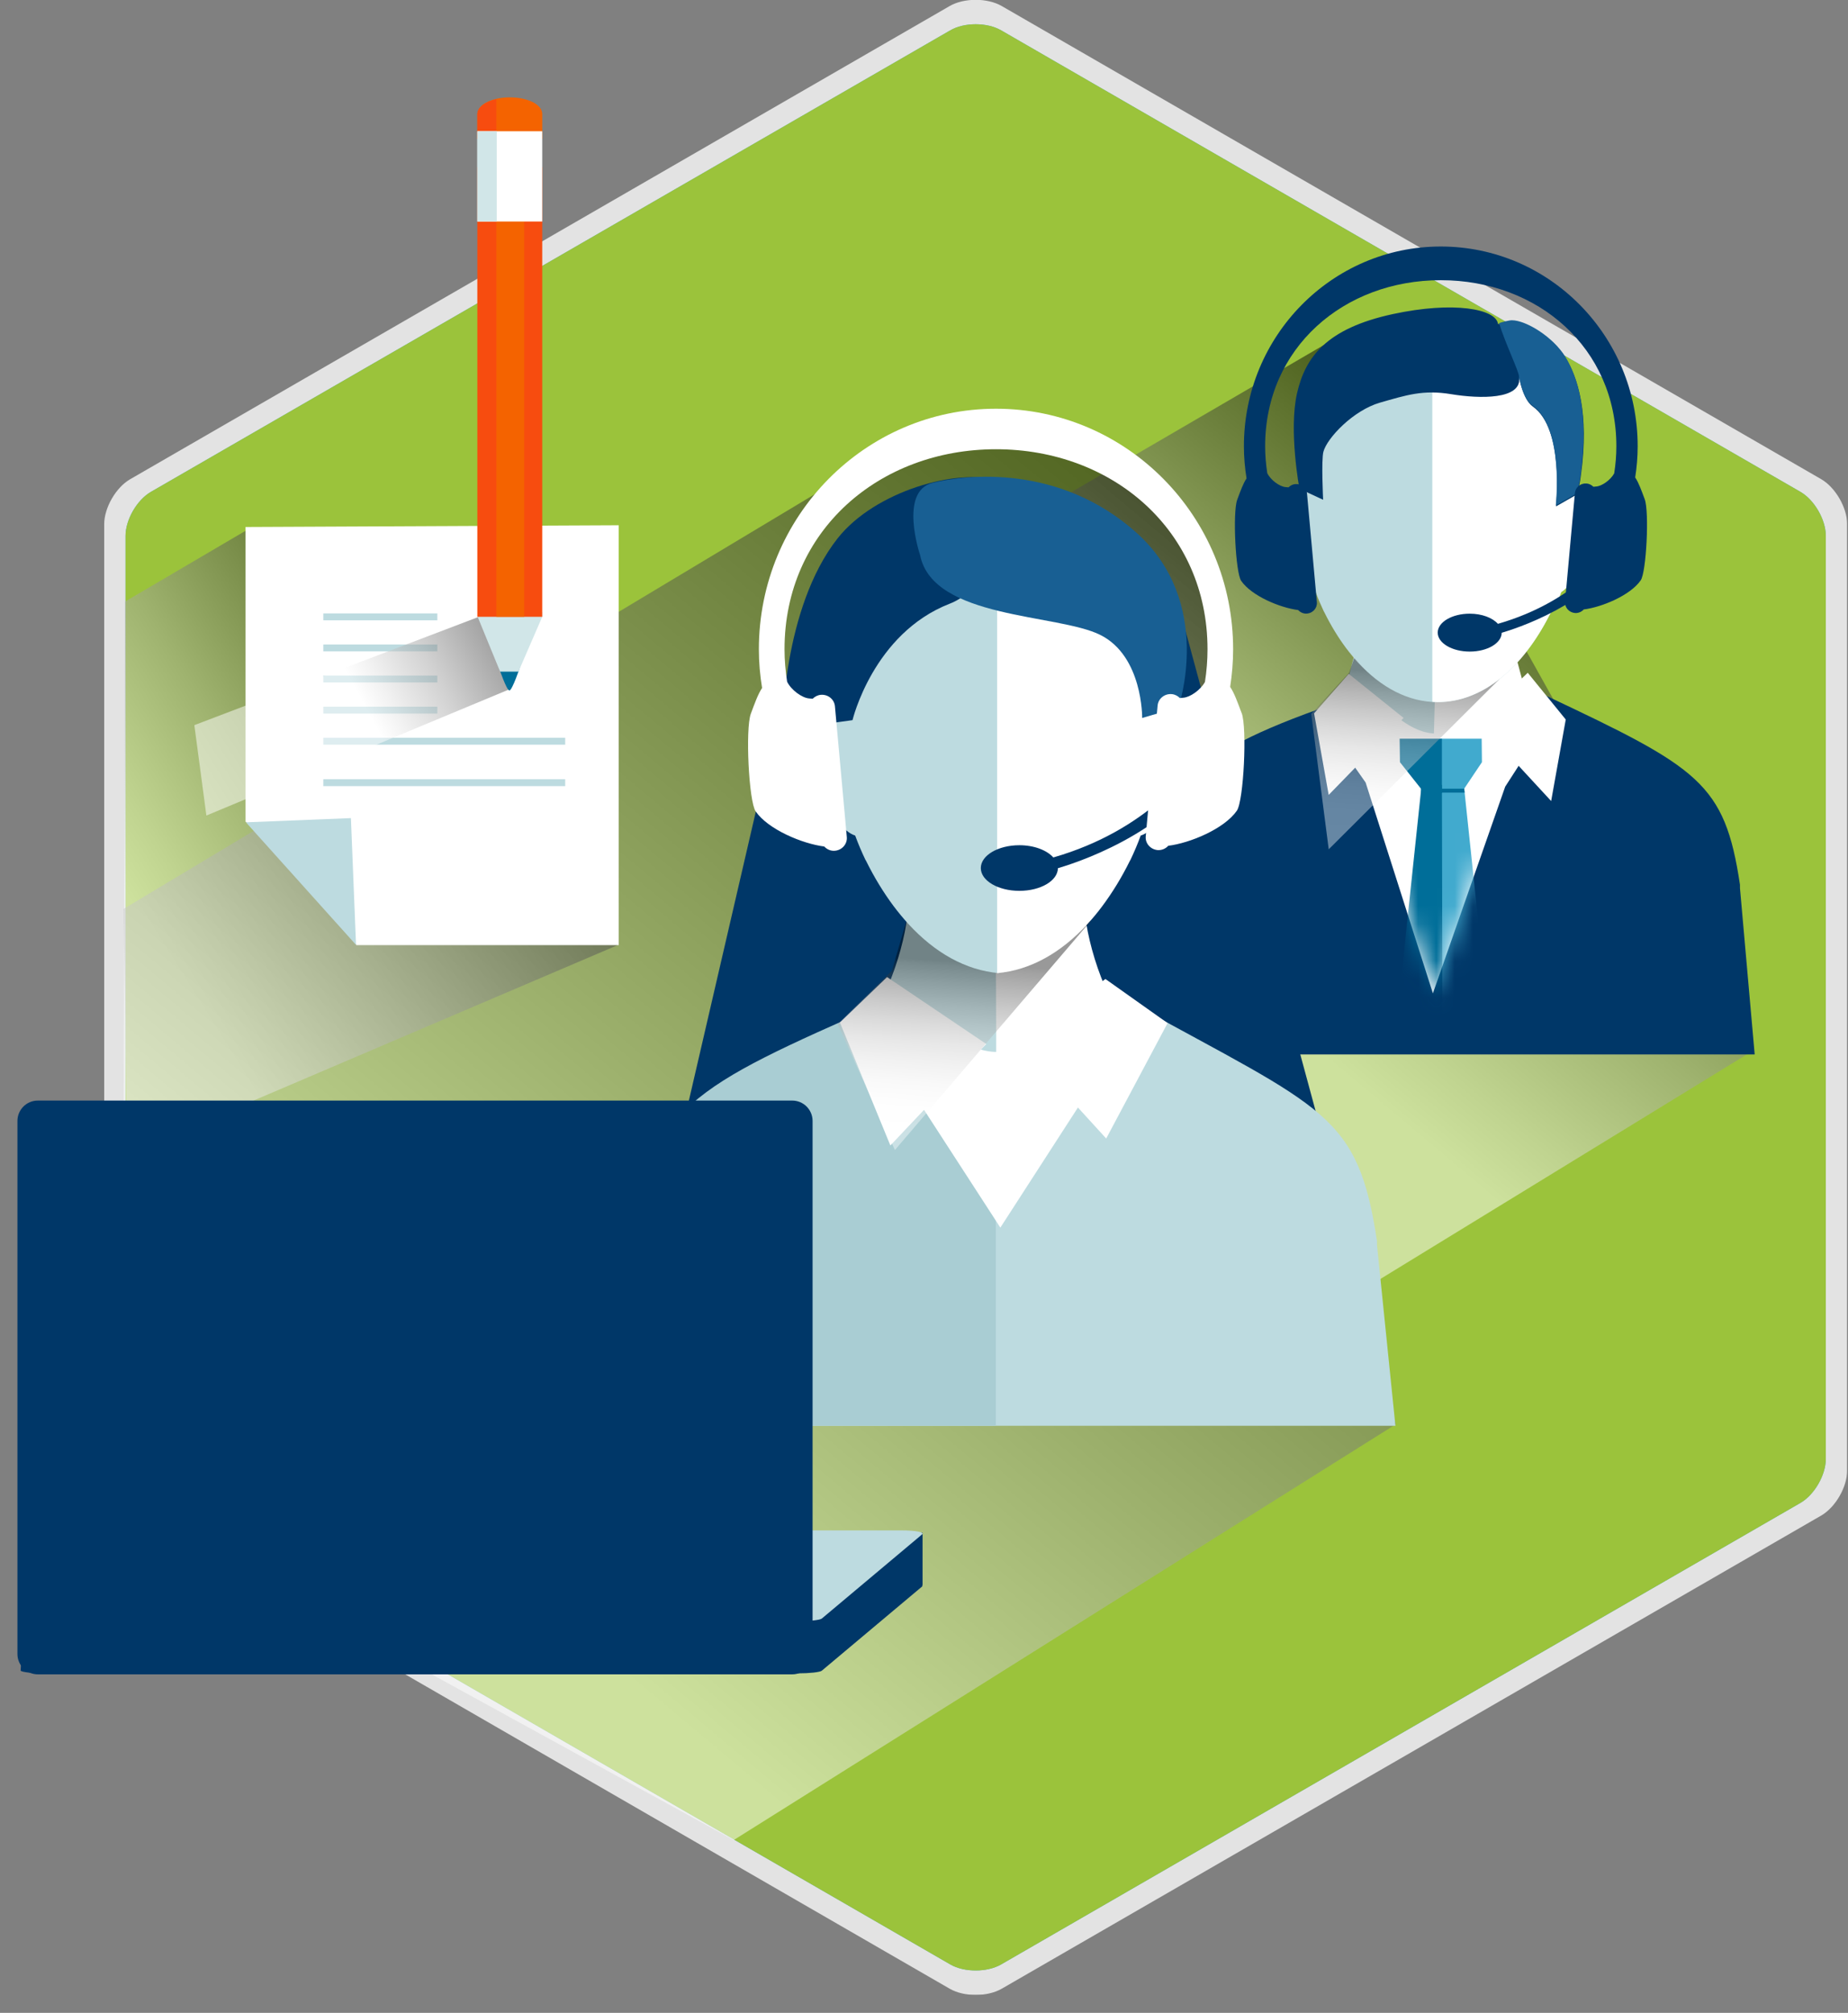 <svg width="101" height="110" viewBox="0 0 101 110" fill="none" xmlns="http://www.w3.org/2000/svg">
<rect x="0" y="0" width="101" height="110" fill="#808080" stroke="none"/>
<g clip-path="url(#clip0_154_8621)">
<g style="mix-blend-mode:screen" opacity="0.78">
<path d="M100.954 80.362C100.954 81.265 100.315 82.374 99.534 82.825L54.747 108.683C53.965 109.134 52.685 109.134 51.905 108.683L7.118 82.825C6.334 82.374 5.695 81.265 5.695 80.362V28.649C5.695 27.747 6.334 26.638 7.118 26.187L51.905 0.329C52.685 -0.122 53.965 -0.122 54.747 0.329L99.534 26.186C100.313 26.637 100.954 27.746 100.954 28.648V80.362Z" fill="white"/>
</g>
<path d="M99.787 79.73C99.787 80.611 99.163 81.693 98.402 82.132L54.712 107.357C53.948 107.796 52.7 107.796 51.94 107.357L8.248 82.132C7.485 81.693 6.861 80.611 6.861 79.73V29.283C6.861 28.402 7.485 27.32 8.248 26.88L51.94 1.656C52.7 1.215 53.948 1.215 54.712 1.656L98.402 26.88C99.163 27.32 99.787 28.401 99.787 29.283V79.73Z" fill="#41AACE"/>
<path d="M99.787 79.73C99.787 80.611 99.163 81.693 98.402 82.132L54.712 107.357C53.948 107.796 52.7 107.796 51.94 107.357L8.248 82.132C7.485 81.693 6.861 80.611 6.861 79.73V29.283C6.861 28.402 7.485 27.32 8.248 26.88L51.94 1.656C52.7 1.215 53.948 1.215 54.712 1.656L98.402 26.88C99.163 27.32 99.787 28.401 99.787 29.283V79.73Z" fill="#9BC33B"/>
<path style="mix-blend-mode:multiply" opacity="0.5" d="M95.678 57.497L69.741 73.388L44.051 35.346L73.645 18.101L95.678 57.497Z" fill="url(#paint0_linear_154_8621)"/>
<path d="M95.096 48.535V48.35C94.263 42.786 92.855 41.963 84.478 38.01L73.535 38.243C65.156 41.081 63.011 42.971 62.27 49.279L61.342 57.625H95.9L95.096 48.535Z" fill="#003768"/>
<path d="M74.137 35.368L73.398 38.15L78.569 42.32L78.405 35.83L74.137 35.368Z" fill="#BDDBE0"/>
<path d="M82.742 35.46L83.485 38.243L78.312 42.411L78.476 35.925L82.742 35.46Z" fill="white"/>
<path d="M74.75 37.889C76.321 39.122 77.284 40.241 78.844 40.075C80.401 39.91 82.481 38.273 82.994 37.16C83.421 37.622 85.013 38.729 85.013 38.729L82.265 42.99L78.313 54.285L74.637 42.766L71.916 38.889L74.75 37.887V37.889Z" fill="white"/>
<path d="M73.71 36.824L71.82 38.983L72.618 43.441L76.711 39.235L73.71 36.824Z" fill="white"/>
<path d="M83.497 36.768L85.574 39.321L84.776 43.776L80.738 39.404L83.497 36.768Z" fill="white"/>
<mask id="mask0_154_8621" style="mask-type:luminance" maskUnits="userSpaceOnUse" x="73" y="38" width="11" height="17">
<path d="M73.318 38.898L78.339 54.403L83.639 39.094L73.318 38.898Z" fill="white"/>
</mask>
<g mask="url(#mask0_154_8621)">
<path d="M79.858 43.347H78.725V40.371H80.979L80.993 41.654L79.858 43.347Z" fill="#41AACE"/>
<path d="M80.003 42.893L81.985 61.663L78.852 64.122L78.784 64.056L78.668 42.909L80.003 42.893Z" fill="#41AACE"/>
<path d="M77.855 43.347H78.805V40.371H76.496L76.513 41.654L77.855 43.347Z" fill="#006E99"/>
<path d="M77.697 42.893L75.713 61.663L78.851 64.122L78.806 42.893H77.697Z" fill="#006E99"/>
<path d="M80.049 43.318H77.67V43.101H80.024L80.049 43.318Z" fill="#006E99"/>
</g>
<path style="mix-blend-mode:multiply" opacity="0.4" d="M83.12 35.946L72.62 46.414L71.664 39.01L73.739 36.767L74.692 33.907L83.12 35.946Z" fill="url(#paint1_linear_154_8621)"/>
<path d="M73.574 35.423C73.782 35.703 74 35.965 74.226 36.209C74.226 36.205 74.226 36.199 74.229 36.194C74.002 35.955 73.782 35.696 73.572 35.424L73.574 35.423Z" fill="white"/>
<path d="M86.809 28.313C86.809 27.372 86.537 26.993 86.073 26.838C86.186 24.915 86.462 22.879 85.757 21.469C84.416 18.779 80.715 17.125 78.189 17.125C75.663 17.125 72.677 18.545 71.32 21.048C70.487 22.592 70.91 24.627 71.017 26.706C70.503 26.842 70.201 27.211 70.201 28.207C70.201 29.687 70.865 32.023 71.905 32.357C72.038 32.719 72.187 33.066 72.347 33.404C72.357 33.425 72.37 33.443 72.379 33.461C72.737 34.184 73.138 34.842 73.572 35.423C73.781 35.695 74.001 35.955 74.228 36.192C74.225 36.198 74.225 36.205 74.225 36.208C75.481 37.576 76.973 38.371 78.572 38.371C81.019 38.371 83.205 36.522 84.69 33.602C84.806 33.384 84.933 33.19 85.078 33.018C85.163 32.8 85.25 32.584 85.321 32.359C86.238 31.792 86.809 29.687 86.809 28.313Z" fill="#BDDBE0"/>
<path d="M84.692 33.602C84.807 33.384 84.934 33.19 85.079 33.018C85.164 32.801 85.251 32.584 85.322 32.359C86.239 31.792 86.81 29.687 86.81 28.314C86.81 27.375 86.538 26.994 86.074 26.838C86.187 24.915 86.463 22.879 85.759 21.47C84.433 18.811 80.805 17.167 78.281 17.128V38.353C78.378 38.36 78.475 38.371 78.573 38.371C81.02 38.371 83.206 36.522 84.692 33.602Z" fill="white"/>
<path d="M83.029 20.616C83.183 21.851 80.865 21.797 79.32 21.543C77.775 21.285 76.865 21.593 75.421 22.004C73.962 22.425 72.534 23.93 72.33 24.683C72.205 25.136 72.314 27.312 72.314 27.312L71.019 26.709C71.019 26.709 70.424 23.527 70.887 21.492C71.335 19.534 72.468 17.954 76.125 17.164C79.441 16.448 81.766 16.882 81.871 17.703C82.127 17.757 82.335 17.55 82.645 17.55C83.417 17.55 84.886 18.45 85.557 19.534C86.227 20.617 86.87 22.598 86.405 25.95C86.303 26.825 86.123 27.058 86.123 27.058L85.042 27.674C85.042 27.674 85.522 23.45 83.769 22.214C83.216 21.823 83.031 20.619 83.031 20.619L83.029 20.616Z" fill="#003768"/>
<path d="M83.755 22.164C85.506 23.401 85.028 27.625 85.028 27.625L86.106 27.01C86.106 27.01 86.285 26.777 86.389 25.902C86.853 22.55 86.21 20.57 85.54 19.486C84.871 18.403 83.4 17.502 82.627 17.502C82.475 17.502 82.054 17.611 81.93 17.656C82.259 18.746 83.024 20.311 83.017 20.57C83.017 20.57 83.199 21.776 83.755 22.164Z" fill="#185F93"/>
<path d="M83.016 20.568C83.016 20.643 83.005 20.747 82.996 20.853C83.018 20.766 83.028 20.675 83.016 20.568Z" fill="#185F93"/>
<path d="M89.89 27.282C89.709 26.799 89.561 26.381 89.369 26.093C89.456 25.538 89.505 24.97 89.505 24.388C89.505 18.36 84.687 13.472 78.744 13.472C72.8 13.472 67.984 18.36 67.984 24.388C67.984 24.985 68.036 25.573 68.128 26.144C67.939 26.43 67.793 26.841 67.617 27.314C67.364 27.996 67.527 31.296 67.836 31.744C68.407 32.57 69.965 33.216 70.948 33.338C71.068 33.466 71.24 33.549 71.436 33.532C71.762 33.501 72.002 33.222 71.972 32.907L71.433 26.972C71.404 26.657 71.116 26.426 70.79 26.455C70.643 26.469 70.517 26.538 70.422 26.634C70.371 26.628 70.319 26.621 70.26 26.619C69.943 26.595 69.449 26.242 69.262 25.86C69.188 25.379 69.145 24.889 69.145 24.387C69.145 19.011 73.443 15.312 78.744 15.312C84.045 15.312 88.34 19.011 88.34 24.387C88.34 24.891 88.298 25.386 88.222 25.87C88.021 26.236 87.551 26.562 87.248 26.586C87.189 26.59 87.136 26.596 87.086 26.602C86.989 26.507 86.863 26.437 86.717 26.423C86.39 26.395 86.104 26.625 86.075 26.939L85.536 32.875C85.505 33.189 85.747 33.469 86.071 33.5C86.264 33.517 86.439 33.435 86.559 33.306C87.543 33.184 89.102 32.538 89.671 31.714C89.981 31.265 90.144 27.964 89.89 27.283V27.282Z" fill="#003768"/>
<path d="M89.359 29.468C88.717 28.968 88.5 29.468 88.5 29.468C88.16 30.082 86.174 32.856 81.866 34.092C81.574 33.764 80.997 33.537 80.326 33.537C79.359 33.537 78.576 34 78.576 34.572C78.576 35.145 79.36 35.608 80.326 35.608C81.292 35.608 82.067 35.148 82.074 34.581C83.571 34.134 87.329 32.734 89.358 29.469L89.359 29.468Z" fill="#003768"/>
<path style="mix-blend-mode:multiply" opacity="0.5" d="M33.759 51.65L6.752 63.178L6.834 32.876L13.595 28.904L33.759 51.65Z" fill="url(#paint2_linear_154_8621)"/>
<path style="mix-blend-mode:multiply" opacity="0.5" d="M55.414 23.12L61.96 25.96L65.666 30.53L66.654 41.647L76.287 77.835L40.099 100.559L7.245 82.527L6.752 49.673L45.45 26.455L55.414 23.12Z" fill="url(#paint3_linear_154_8621)"/>
<path d="M64.244 32.444L72.212 61.855L57.932 59.135L57.777 44.161L64.244 32.444Z" fill="#003768"/>
<path d="M43.681 34.111L37.397 61.238L51.834 69.855L50.902 37.726L43.681 34.111Z" fill="#003768"/>
<path d="M49.619 49.716C49.506 51.576 48.341 55.418 46.594 56.699C48.453 59.957 52.645 63.451 54.509 63.684C54.394 56.582 54.509 49.716 54.509 49.716H49.619Z" fill="#BDDBE0"/>
<path d="M59.283 49.716C59.399 51.576 60.563 55.418 62.312 56.699C60.445 59.957 56.254 63.451 54.395 63.684C54.51 56.582 54.395 49.716 54.395 49.716H59.283Z" fill="white"/>
<path d="M75.258 68.059V67.828C74.214 60.861 72.378 60.624 61.965 54.882L54.016 60.048L48.264 55.174C37.959 59.72 35.088 61.094 34.161 68.991L32.998 77.917H76.265L75.26 68.061L75.258 68.059Z" fill="#BDDBE0"/>
<path d="M60.416 53.502L63.813 55.911L60.458 62.219L55.66 56.961L60.416 53.502Z" fill="white"/>
<path d="M48.169 54.861C37.865 59.408 35.344 60.469 34.417 68.366L32.996 77.917H54.426V59.782L54.014 60.05L48.168 54.863L48.169 54.861Z" fill="#A9CDD3"/>
<path d="M49.781 54.731C51.748 56.276 52.954 57.677 54.906 57.469C56.855 57.263 59.459 55.213 60.1 53.819C60.633 54.399 62.629 55.784 62.629 55.784L58.955 60.46L54.673 67.089L49.898 59.72L46.232 55.985L49.781 54.731Z" fill="white"/>
<path d="M48.481 53.397L45.904 55.879L48.662 62.6L53.901 57.053L48.481 53.397Z" fill="white"/>
<path style="mix-blend-mode:multiply" opacity="0.4" d="M59.614 50.333L48.91 62.848L45.781 55.972L48.746 53.05L49.71 49.747L59.614 50.333Z" fill="url(#paint4_linear_154_8621)"/>
<path d="M46.007 31.467C44.96 33.405 45.491 35.96 45.625 38.57C44.977 38.742 44.602 39.205 44.602 40.456C44.602 42.312 45.434 45.246 46.739 45.663C46.904 46.117 47.092 46.554 47.293 46.977C47.306 47.005 47.32 47.028 47.335 47.048C47.784 47.958 48.288 48.779 48.833 49.511C49.097 49.862 49.369 50.19 49.65 50.498C51.094 52.069 52.776 53.023 54.589 53.181V26.545C51.551 26.562 47.702 28.341 46.008 31.466L46.007 31.467Z" fill="#BDDBE0"/>
<path d="M54.496 26.546V53.182C56.305 53.025 57.993 52.07 59.434 50.5C59.715 50.192 59.99 49.864 60.25 49.512C60.794 48.781 61.301 47.959 61.749 47.05C61.761 47.029 61.777 47.006 61.79 46.979C61.991 46.555 62.179 46.117 62.342 45.664C63.648 45.248 64.482 42.315 64.482 40.457C64.482 39.206 64.102 38.744 63.457 38.572C63.59 35.962 64.119 33.406 63.074 31.469C61.383 28.342 57.53 26.564 54.496 26.548V26.546Z" fill="white"/>
<path d="M54.488 26.269C52.393 25.571 47.83 26.819 45.78 29.419C42.755 33.259 42.752 39.881 42.752 39.881L46.593 39.356C46.593 39.356 47.718 34.621 51.905 32.992C55.068 31.763 54.486 26.268 54.486 26.268L54.488 26.269Z" fill="#003768"/>
<path d="M50.289 30.344C50.99 33.835 57.807 33.534 60.135 34.698C62.466 35.862 62.424 39.237 62.424 39.237L64.405 38.656C64.405 38.656 66.396 32.916 62.084 29.087C57.895 25.361 52.83 25.926 50.968 26.39C49.105 26.856 50.289 30.342 50.289 30.342V30.344Z" fill="#185F93"/>
<path d="M66.592 41.29C65.817 40.689 65.558 41.29 65.558 41.29C65.149 42.031 62.756 45.37 57.568 46.859C57.215 46.464 56.521 46.191 55.712 46.191C54.548 46.191 53.605 46.749 53.605 47.439C53.605 48.129 54.548 48.684 55.712 48.684C56.876 48.684 57.809 48.132 57.819 47.447C59.621 46.91 64.148 45.224 66.592 41.29Z" fill="#003768"/>
<path d="M67.859 38.97C67.642 38.388 67.464 37.885 67.233 37.538C67.335 36.87 67.395 36.183 67.395 35.483C67.395 28.223 61.593 22.336 54.435 22.336C47.278 22.336 41.475 28.223 41.475 35.483C41.475 36.203 41.538 36.91 41.651 37.597C41.423 37.943 41.248 38.436 41.035 39.006C40.73 39.828 40.925 43.804 41.3 44.342C41.987 45.336 43.864 46.113 45.048 46.261C45.192 46.415 45.401 46.515 45.633 46.493C46.028 46.457 46.317 46.119 46.281 45.741L45.632 38.595C45.596 38.215 45.252 37.937 44.858 37.972C44.681 37.989 44.53 38.073 44.414 38.187C44.354 38.18 44.29 38.173 44.219 38.169C43.837 38.14 43.243 37.714 43.019 37.256C42.931 36.676 42.877 36.085 42.877 35.482C42.877 29.005 48.053 24.551 54.437 24.551C60.821 24.551 65.995 29.006 65.995 35.482C65.995 36.089 65.946 36.686 65.855 37.269C65.612 37.71 65.048 38.102 64.68 38.129C64.608 38.134 64.546 38.142 64.485 38.148C64.37 38.033 64.219 37.95 64.041 37.933C63.65 37.9 63.304 38.177 63.268 38.555L62.618 45.704C62.581 46.081 62.871 46.418 63.263 46.456C63.498 46.474 63.706 46.378 63.85 46.221C65.035 46.075 66.912 45.297 67.599 44.304C67.972 43.763 68.167 39.788 67.862 38.967L67.859 38.97Z" fill="white"/>
<path d="M50.422 83.761H48.247L46.46 86.485H2.525C1.769 86.485 1.261 86.582 1.389 86.699L1.127 91.303C1.214 91.384 1.783 91.448 2.398 91.448H43.626C44.242 91.448 44.819 91.384 44.914 91.303L50.399 86.699C50.422 86.679 50.403 86.662 50.393 86.643L50.422 86.634V83.759V83.761Z" fill="#003768"/>
<path d="M44.914 88.454C44.819 88.535 44.242 88.599 43.626 88.599H2.398C1.782 88.599 1.214 88.535 1.127 88.454L1.389 83.85C1.26 83.732 1.769 83.636 2.525 83.636H49.285C50.04 83.636 50.539 83.733 50.399 83.85L44.914 88.454Z" fill="#BDDBE0"/>
<path d="M44.412 90.389C44.412 91.005 43.913 91.503 43.297 91.503H2.068C1.452 91.503 0.953 91.004 0.953 90.389V61.26C0.953 60.644 1.452 60.145 2.068 60.145H43.296C43.912 60.145 44.411 60.644 44.411 61.26V90.389H44.412Z" fill="#003768"/>
<path d="M13.42 28.8V44.904L17.386 47.827L19.476 51.65H33.816V28.705L13.42 28.8Z" fill="white"/>
<path d="M13.441 44.939L19.458 51.638L19.179 44.709L13.441 44.939Z" fill="#BDDBE0"/>
<path d="M23.902 33.522H17.67V33.9H23.902V33.522Z" fill="#BDDBE0"/>
<path d="M23.902 35.221H17.67V35.598H23.902V35.221Z" fill="#BDDBE0"/>
<path d="M23.902 36.919H17.67V37.297H23.902V36.919Z" fill="#BDDBE0"/>
<path d="M23.902 38.62H17.67V38.998H23.902V38.62Z" fill="#BDDBE0"/>
<path d="M30.89 40.319H17.67V40.697H30.89V40.319Z" fill="#BDDBE0"/>
<path d="M30.89 42.585H17.67V42.962H30.89V42.585Z" fill="#BDDBE0"/>
<path style="mix-blend-mode:multiply" opacity="0.5" d="M27.933 37.632L11.28 44.569L10.621 39.629L26.843 33.453L27.933 37.632Z" fill="url(#paint5_linear_154_8621)"/>
<path fill-rule="evenodd" clip-rule="evenodd" d="M27.275 36.511C27.275 36.511 27.695 37.752 27.844 37.732C28.003 37.712 28.422 36.452 28.422 36.452L27.275 36.51V36.511Z" fill="#006E99"/>
<path fill-rule="evenodd" clip-rule="evenodd" d="M29.635 33.708V33.439L26.131 33.426L26.1 33.698L27.333 36.704H28.335L29.635 33.708Z" fill="#D1E6E8"/>
<path fill-rule="evenodd" clip-rule="evenodd" d="M29.635 7.595H26.088V6.199L26.095 6.178C26.144 5.691 26.914 5.321 27.861 5.321C28.808 5.321 29.581 5.684 29.631 6.173L29.636 6.199V7.595H29.635Z" fill="#F46300"/>
<path d="M29.635 9.138H26.088V33.708H29.635V9.138Z" fill="#F74C0F"/>
<path d="M28.652 9.138H27.129V33.708H28.652V9.138Z" fill="#F46300"/>
<path fill-rule="evenodd" clip-rule="evenodd" d="M26.088 7.595V6.198L26.095 6.178C26.128 5.85 26.512 5.571 27.129 5.417V7.579L26.088 7.595Z" fill="#F74C0F"/>
<path d="M29.635 7.172H26.088V12.106H29.635V7.172Z" fill="white"/>
<path d="M27.148 7.172H26.088V12.106H27.148V7.172Z" fill="#D1E6E8"/>
</g>
<defs>
<linearGradient id="paint0_linear_154_8621" x1="60.645" y1="57.408" x2="84.392" y2="29.11" gradientUnits="userSpaceOnUse">
<stop offset="0.2" stop-color="white"/>
<stop offset="0.3" stop-color="#E5E5E5"/>
<stop offset="0.52" stop-color="#A4A4A4"/>
<stop offset="0.82" stop-color="#3D3D3D"/>
<stop offset="1"/>
</linearGradient>
<linearGradient id="paint1_linear_154_8621" x1="80.285" y1="47.31" x2="81.253" y2="34.73" gradientUnits="userSpaceOnUse">
<stop offset="0.1" stop-color="white"/>
<stop offset="0.21" stop-color="#FBFBFB"/>
<stop offset="0.3" stop-color="#F0F0F0"/>
<stop offset="0.38" stop-color="#DEDEDE"/>
<stop offset="0.47" stop-color="#C4C4C4"/>
<stop offset="0.55" stop-color="#A3A3A3"/>
<stop offset="0.63" stop-color="#7A7A7A"/>
<stop offset="0.71" stop-color="#4A4A4A"/>
<stop offset="0.79" stop-color="#141414"/>
<stop offset="0.81"/>
</linearGradient>
<linearGradient id="paint2_linear_154_8621" x1="3.044" y1="53.063" x2="26.771" y2="38.21" gradientUnits="userSpaceOnUse">
<stop offset="0.2" stop-color="white"/>
<stop offset="0.3" stop-color="#E5E5E5"/>
<stop offset="0.52" stop-color="#A4A4A4"/>
<stop offset="0.82" stop-color="#3D3D3D"/>
<stop offset="1"/>
</linearGradient>
<linearGradient id="paint3_linear_154_8621" x1="21.983" y1="87.037" x2="70.674" y2="29.01" gradientUnits="userSpaceOnUse">
<stop offset="0.06" stop-color="white"/>
<stop offset="0.39" stop-color="#A0A0A0"/>
<stop offset="0.81" stop-color="#2D2D2D"/>
<stop offset="1"/>
</linearGradient>
<linearGradient id="paint4_linear_154_8621" x1="56.926" y1="63.697" x2="57.944" y2="50.472" gradientUnits="userSpaceOnUse">
<stop offset="0.1" stop-color="white"/>
<stop offset="0.21" stop-color="#FBFBFB"/>
<stop offset="0.3" stop-color="#F0F0F0"/>
<stop offset="0.38" stop-color="#DEDEDE"/>
<stop offset="0.47" stop-color="#C4C4C4"/>
<stop offset="0.55" stop-color="#A3A3A3"/>
<stop offset="0.63" stop-color="#7A7A7A"/>
<stop offset="0.71" stop-color="#4A4A4A"/>
<stop offset="0.79" stop-color="#141414"/>
<stop offset="0.81"/>
</linearGradient>
<linearGradient id="paint5_linear_154_8621" x1="17.517" y1="39.578" x2="29.127" y2="33.32" gradientUnits="userSpaceOnUse">
<stop offset="0.2" stop-color="white"/>
<stop offset="0.3" stop-color="#E5E5E5"/>
<stop offset="0.52" stop-color="#A4A4A4"/>
<stop offset="0.82" stop-color="#3D3D3D"/>
<stop offset="1"/>
</linearGradient>
<clipPath id="clip0_154_8621">
<rect width="100" height="109.03" fill="white" transform="translate(0.953 -0.009)"/>
</clipPath>
</defs>
</svg>
